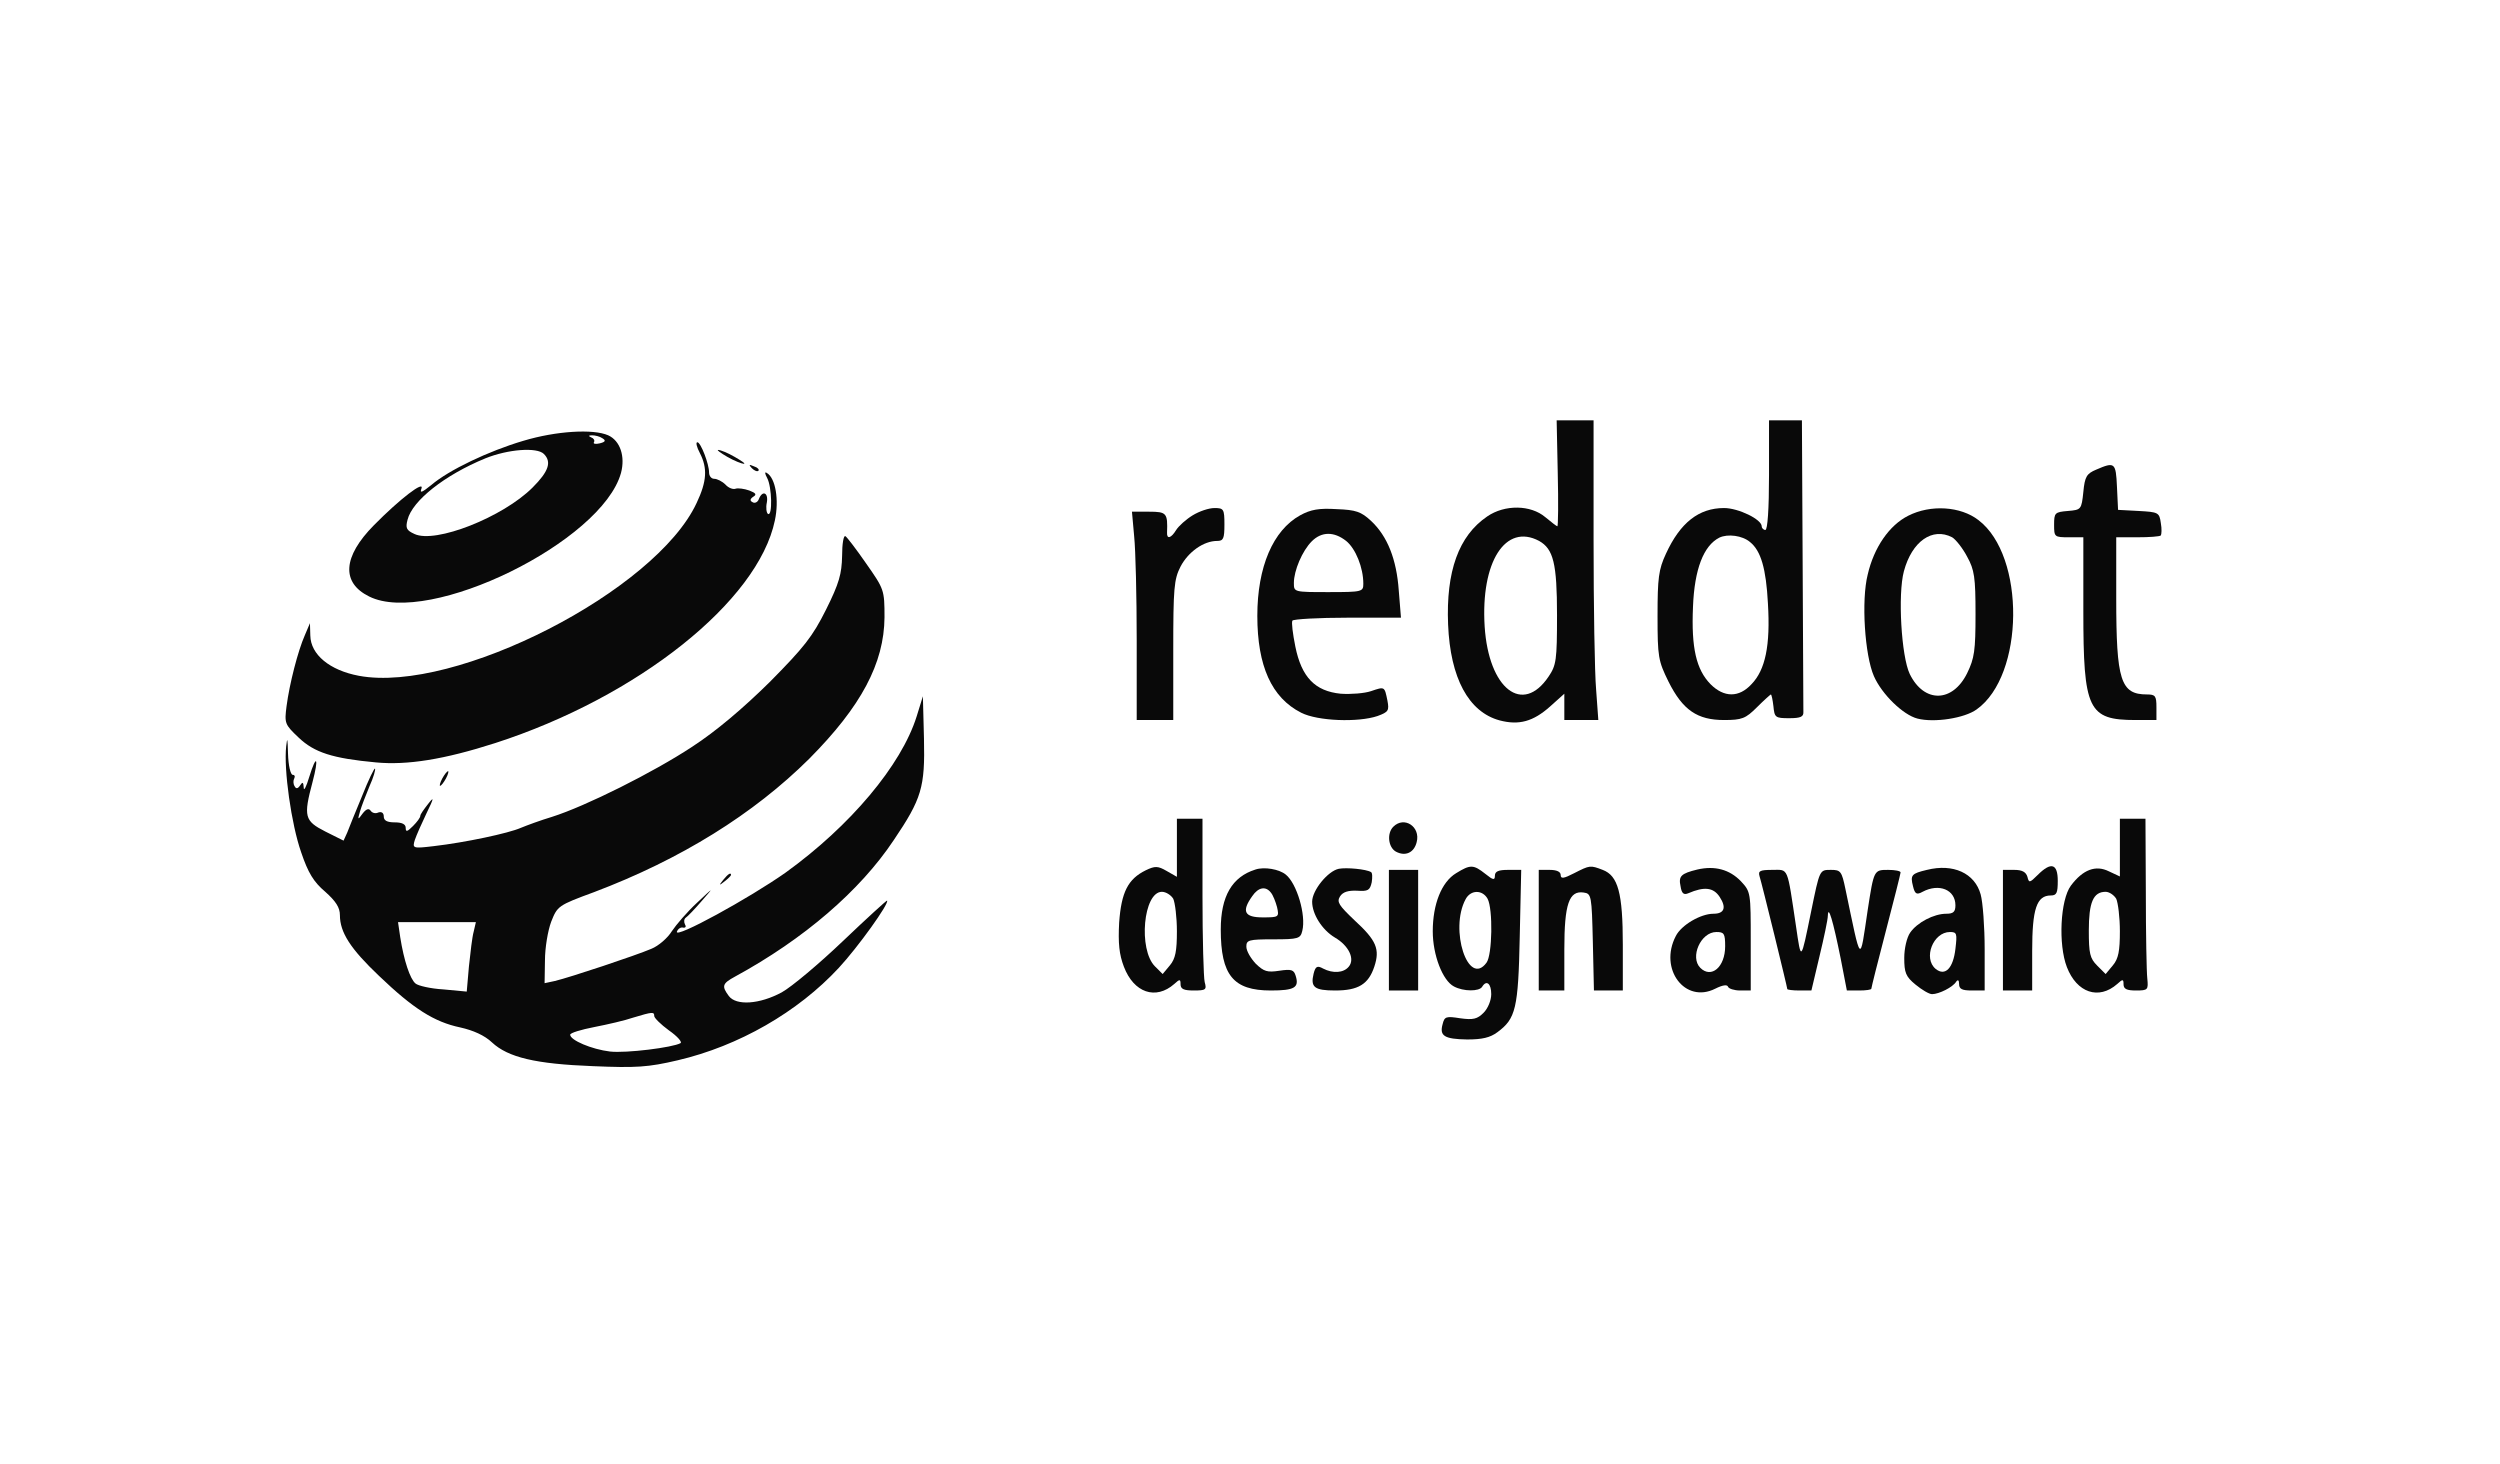 <?xml version="1.0" encoding="UTF-8"?> <svg xmlns="http://www.w3.org/2000/svg" width="912" height="534" viewBox="0 0 912 534" fill="none"><path d="M568.267 172.666C568.534 183.333 568.401 191.999 568.134 191.999C567.867 191.999 566.001 190.533 563.734 188.666C558.401 184.133 548.934 183.999 542.534 188.399C532.134 195.466 527.467 208.399 528.267 227.866C529.067 247.333 535.734 259.733 547.067 262.799C554.134 264.666 559.334 263.199 565.467 257.733L570.667 253.066V257.866V262.666H576.801H583.067L582.267 251.599C581.734 245.599 581.334 221.066 581.334 196.933V153.333H574.534H567.867L568.267 172.666ZM561.467 197.333C566.667 200.266 568.001 205.466 568.001 224.399C568.001 240.799 567.734 242.666 564.934 246.799C555.467 260.933 543.067 251.333 541.601 228.533C540.134 204.933 549.201 190.799 561.467 197.333Z" fill="#090909"></path><path d="M645.339 173.333C645.339 185.733 644.805 193.333 644.005 193.333C643.339 193.333 642.672 192.666 642.672 191.999C642.672 189.466 634.139 185.333 628.939 185.333C619.739 185.333 612.939 190.666 607.739 201.999C605.072 207.733 604.672 210.799 604.672 224.666C604.672 239.733 604.939 241.066 608.672 248.666C613.872 259.066 619.205 262.666 628.939 262.666C635.472 262.666 636.805 262.133 640.939 257.999C643.472 255.466 645.872 253.333 646.005 253.333C646.272 253.333 646.672 255.333 646.939 257.599C647.339 261.733 647.605 261.999 652.672 261.999C656.939 261.999 658.005 261.466 657.872 259.599C657.872 258.399 657.739 233.866 657.605 205.333L657.339 153.333H651.339H645.339V173.333ZM638.405 197.733C642.405 200.933 644.272 207.466 644.939 220.133C645.872 235.466 644.005 244.399 638.939 249.599C634.405 254.533 628.939 254.533 624.005 249.599C618.805 244.266 616.939 236.399 617.605 221.333C618.139 207.599 621.472 199.066 627.205 196.133C630.272 194.666 635.605 195.333 638.405 197.733Z" fill="#090909"></path><path d="M190.939 160.8C178.272 164.533 163.739 171.466 157.339 176.933C153.872 179.733 153.072 180 153.739 178.266C154.939 175.066 145.872 182 136.406 191.6C125.072 203.066 124.406 212.533 134.672 217.6C156.539 228.533 219.606 197.6 226.539 172.533C228.139 166.533 226.272 160.8 221.872 158.8C216.406 156.4 202.939 157.2 190.939 160.8ZM219.739 159.866C221.072 160.666 220.939 161.2 218.806 161.733C217.206 162.133 216.272 161.866 216.672 161.333C217.072 160.666 216.539 159.866 215.739 159.6C214.539 159.066 214.672 158.8 216.006 158.8C217.072 158.8 218.806 159.2 219.739 159.866ZM198.406 165.6C201.339 168.533 200.139 172 194.272 177.866C183.472 188.666 158.806 198.4 151.206 194.8C148.272 193.466 147.872 192.666 148.672 189.6C150.406 182.666 162.139 173.333 177.072 167.2C185.339 163.866 195.872 163.066 198.406 165.6Z" fill="#090909"></path><path d="M255.337 165.333C258.137 170.799 257.87 175.599 254.137 183.466C239.204 215.599 166.004 253.066 130.937 246.533C120.27 244.533 113.337 238.799 113.204 231.866L113.07 227.333L111.204 231.733C108.67 237.466 105.604 249.466 104.537 257.599C103.737 263.866 103.87 264.266 108.937 269.066C114.67 274.533 121.337 276.666 137.204 278.133C148.537 279.199 162.004 277.066 180.67 271.066C232.67 254.266 276.537 219.333 282.67 189.866C284.27 182.399 282.937 174.399 279.737 172.533C278.937 171.999 278.937 172.666 279.87 174.399C281.604 177.599 281.87 188.533 280.137 187.466C279.604 187.066 279.337 185.199 279.737 183.333C280.404 179.733 278.137 178.666 276.804 182.133C276.404 183.199 275.337 183.733 274.537 183.199C273.47 182.666 273.604 181.999 274.804 181.199C276.137 180.399 275.737 179.866 273.337 178.933C271.47 178.266 269.204 177.999 268.404 178.266C267.47 178.666 265.737 177.999 264.67 176.799C263.47 175.599 261.604 174.666 260.537 174.666C259.47 174.666 258.67 173.599 258.67 172.399C258.67 169.199 255.604 161.333 254.404 161.333C253.737 161.333 254.137 163.066 255.337 165.333Z" fill="#090909"></path><path d="M265.338 166.666C267.871 168.133 270.671 169.199 271.338 169.199C272.138 169.199 270.538 168.133 268.004 166.666C265.471 165.199 262.804 164.133 262.004 164.133C261.338 164.133 262.804 165.199 265.338 166.666Z" fill="#090909"></path><path d="M274.269 170.8C275.202 171.733 276.269 172.133 276.669 171.733C277.069 171.333 276.402 170.533 275.069 170.133C273.202 169.333 273.069 169.467 274.269 170.8Z" fill="#090909"></path><path d="M764.669 171.333C761.203 172.799 760.536 173.866 760.003 179.466C759.336 185.866 759.203 185.999 754.403 186.399C749.603 186.799 749.336 187.066 749.336 191.466C749.336 195.866 749.469 195.999 754.669 195.999H760.003V222.933C760.003 258.933 761.736 262.666 779.069 262.666H786.669V257.999C786.669 253.866 786.269 253.333 783.203 253.333C773.603 253.333 772.003 248.266 772.003 218.266V195.999H779.736C784.003 195.999 787.869 195.733 788.269 195.333C788.536 194.933 788.669 192.933 788.269 190.799C787.736 186.933 787.336 186.799 780.136 186.399L772.669 185.999L772.269 177.599C771.869 168.666 771.469 168.399 764.669 171.333Z" fill="#090909"></path><path d="M435.071 187.999C432.671 189.466 430.004 191.866 429.071 193.333C427.204 196.399 425.604 196.799 425.738 194.266C426.004 187.199 425.604 186.666 419.204 186.666H412.938L413.738 195.599C414.271 200.666 414.671 217.733 414.671 233.599V262.666H421.338H428.004V237.333C428.004 214.533 428.271 211.333 430.671 206.666C433.471 201.333 439.071 197.333 444.004 197.333C446.271 197.333 446.671 196.533 446.671 191.333C446.671 185.733 446.404 185.333 443.071 185.333C440.938 185.333 437.471 186.533 435.071 187.999Z" fill="#090909"></path><path d="M474.272 188C464.405 193.467 458.672 206.8 458.672 224.667C458.672 242.933 463.872 254.533 474.672 260C480.672 263.067 495.472 263.6 502.539 261.2C506.539 259.733 506.805 259.2 506.139 255.6C505.072 250.4 505.205 250.4 500.139 252.133C497.739 252.933 492.805 253.333 489.072 253.067C479.739 252.133 474.805 247.067 472.539 235.867C471.605 231.2 471.072 227.067 471.472 226.4C471.872 225.867 480.939 225.333 491.605 225.333H511.072L510.272 215.467C509.472 204 506.139 195.6 500.139 190C496.539 186.667 494.672 186 487.605 185.733C481.205 185.333 478.139 185.867 474.272 188ZM491.072 197.333C494.539 200.133 497.339 207.067 497.339 212.933C497.339 215.867 496.939 216 484.672 216C472.005 216 472.005 216 472.005 212.667C472.005 208.133 475.072 200.933 478.539 197.467C482.139 193.867 486.672 193.867 491.072 197.333Z" fill="#090909"></path><path d="M696.14 188.133C689.206 191.6 683.606 199.733 681.34 209.6C678.94 219.067 680.273 239.067 683.606 246.667C686.54 253.333 694.273 260.8 699.473 262.133C705.606 263.733 716.673 262 721.073 258.8C738.54 246.4 738.94 202.8 721.74 189.733C715.206 184.667 704.273 184 696.14 188.133ZM712.14 196C713.473 196.8 716.006 200 717.606 203.067C720.273 207.867 720.673 210.667 720.673 224C720.673 237.333 720.273 240.133 717.606 245.6C712.273 256.4 701.873 256.533 696.673 245.867C693.606 239.467 692.273 216.8 694.54 208.4C697.473 197.467 704.94 192.267 712.14 196Z" fill="#090909"></path><path d="M307.2 202.8C307.067 209.333 306.133 212.8 301.333 222.4C296.4 232.266 293.333 236.133 280.8 248.8C271.067 258.4 261.333 266.666 252.533 272.4C238.4 281.733 213.6 294.133 201.333 298C197.333 299.2 192.267 301.066 190 302C185.467 304 169.733 307.333 158.267 308.666C150.533 309.6 150.4 309.466 151.333 306.4C151.867 304.8 153.867 300.266 155.6 296.666C158.4 290.933 158.4 290.4 156.133 293.333C154.667 295.2 153.333 297.066 153.333 297.6C153.333 298.266 152.133 299.866 150.667 301.333C148.533 303.466 148 303.6 148 302C148 300.666 146.667 300 144 300C141.2 300 140 299.333 140 297.866C140 296.533 139.2 296 138 296.4C136.933 296.933 135.733 296.533 135.2 295.733C134.533 294.8 133.6 295.066 132.267 296.8C130.533 299.2 130.4 299.2 131.333 296C131.867 294.133 133.467 290 134.8 286.8C136.267 283.6 137.067 280.666 136.8 280.4C136.533 280.133 134.4 284.533 132.133 290.266C129.733 296 127.333 302 126.667 303.733L125.333 306.666L118.667 303.333C111.067 299.466 110.667 297.866 114 285.333C116.4 276.266 115.467 274.8 112.8 283.466C111.733 287.066 110.8 288.8 110.8 287.333C110.667 285.333 110.4 285.066 109.467 286.533C108.667 287.733 108 287.866 107.467 286.8C106.933 286 106.933 284.666 107.333 284C107.733 283.2 107.467 282.666 106.8 282.666C106 282.666 105.2 279.333 105.067 274.933C104.933 269.333 104.8 268.666 104.4 272.266C103.467 280.666 106.267 300.666 109.867 310.933C112.4 318.4 114.4 321.733 118.667 325.333C122.533 328.8 124 331.066 124 333.866C124 340.133 127.867 346.133 138.267 356C150.8 368 158.4 372.8 167.867 374.8C172.667 375.866 176.8 377.733 179.467 380.266C185.333 385.733 195.333 388.133 216.267 388.933C232.133 389.6 236.4 389.333 247.2 386.8C269.467 381.6 291.067 369.2 306 353.066C312.933 345.6 324.533 329.466 323.6 328.533C323.467 328.4 316.267 334.933 307.467 343.333C298.8 351.6 288.8 360 285.2 362C277.067 366.4 268.533 366.933 265.867 363.333C263.2 359.733 263.467 358.8 268.133 356.266C293.333 342.533 313.733 324.933 326 306.533C336.267 291.333 337.467 287.2 337.067 269.466L336.667 254L334.4 261.333C328.8 279.2 310.133 301.333 286.667 318.266C273.467 327.6 246 342.666 246.933 339.866C247.333 338.8 248.4 338.133 249.2 338.4C250.133 338.533 250.4 338 249.867 337.2C249.467 336.4 249.467 335.333 250.133 334.8C250.8 334.4 253.467 331.6 256 328.666C260.533 323.466 260.533 323.466 254.267 329.333C250.667 332.666 246.667 337.333 245.067 339.733C243.6 342.133 240.267 345.066 237.6 346.133C232 348.533 208 356.533 202.4 357.866L198.667 358.666L198.8 350.4C198.8 345.733 199.867 339.466 201.067 336.266C203.333 330.533 203.6 330.266 216.667 325.466C248.4 313.466 274.933 296.933 295.2 276.8C314.133 257.733 322.533 242 322.667 225.2C322.667 215.2 322.533 214.933 316 205.6C312.4 200.4 308.933 195.866 308.4 195.6C307.733 195.2 307.2 198.4 307.2 202.8ZM172.8 339.866C172.267 341.733 171.6 347.466 171.067 352.533L170.267 361.733L161.733 360.933C157.067 360.666 152.533 359.6 151.6 358.8C149.6 357.2 147.333 350.4 146 341.866L145.2 336.4H159.333H173.6L172.8 339.866ZM238.667 370.666C238.667 371.333 241.067 373.733 244 375.866C247.067 378 248.933 380.133 248.267 380.533C245.467 382.133 228.4 384.266 222.533 383.6C215.867 382.8 208 379.466 208 377.466C208 376.8 212 375.6 216.8 374.666C221.6 373.733 228 372.266 231.067 371.2C238.133 369.066 238.667 369.066 238.667 370.666Z" fill="#090909"></path><path d="M161.337 283.999C160.537 285.466 160.271 286.666 160.537 286.666C160.937 286.666 161.871 285.466 162.671 283.999C163.471 282.533 163.737 281.333 163.471 281.333C163.071 281.333 162.137 282.533 161.337 283.999Z" fill="#090909"></path><path d="M429.334 309.333V319.867L425.601 317.733C422.401 315.867 421.334 315.867 418.001 317.467C411.468 320.667 409.068 325.467 408.268 336.533C407.868 344.133 408.268 348.133 410.001 352.667C413.601 362.133 421.601 364.933 428.401 358.933C430.401 357.067 430.668 357.2 430.668 359.067C430.668 360.8 431.868 361.333 435.468 361.333C439.868 361.333 440.268 361.067 439.468 358.267C439.068 356.667 438.668 342.533 438.668 326.933V298.667H434.001H429.334V309.333ZM428.001 327.867C428.668 329.333 429.334 334.667 429.334 339.733C429.334 346.933 428.801 349.733 426.801 352.133L424.134 355.333L421.334 352.533C415.201 346.4 417.068 325.333 423.868 325.333C425.334 325.333 427.201 326.533 428.001 327.867Z" fill="#090909"></path><path d="M773.333 309.2V319.733L769.333 317.867C764.533 315.467 759.867 317.2 755.467 323.067C751.6 328.267 750.8 344.533 754 352.8C757.6 362.133 765.6 364.933 772.4 358.933C774.4 357.067 774.667 357.2 774.667 359.067C774.667 360.8 775.867 361.333 779.2 361.333C783.6 361.333 783.733 361.067 783.333 356.933C783.067 354.667 782.8 340.533 782.8 325.6L782.667 298.667H778H773.333V309.2ZM772 327.867C772.667 329.333 773.333 334.667 773.333 339.733C773.333 346.933 772.8 349.733 770.8 352.133L768.133 355.333L765.067 352.267C762.4 349.6 762 347.867 762 339.467C762 329.2 763.6 325.333 768.133 325.333C769.467 325.333 771.2 326.533 772 327.867Z" fill="#090909"></path><path d="M508.272 301.599C505.872 303.999 506.405 309.066 509.205 310.666C512.672 312.533 515.872 311.066 516.805 307.199C518.272 301.599 512.272 297.599 508.272 301.599Z" fill="#090909"></path><path d="M458.003 317.2C449.469 319.866 445.336 326.933 445.336 339.066C445.336 355.733 449.869 361.333 463.603 361.333C472.269 361.333 474.003 360.266 472.669 356C472.003 353.733 471.069 353.466 466.669 354.133C462.269 354.8 461.069 354.4 458.136 351.6C456.269 349.6 454.669 346.933 454.669 345.333C454.669 342.933 455.469 342.666 464.536 342.666C473.603 342.666 474.403 342.4 475.069 339.6C476.536 333.866 473.069 322.266 469.069 319.066C466.669 317.066 461.203 316.133 458.003 317.2ZM463.603 325.6C464.403 326.533 465.336 328.933 465.869 330.933C466.669 334.533 466.536 334.666 460.669 334.666C454.003 334.666 452.803 332.533 456.803 326.933C459.069 323.6 461.736 323.2 463.603 325.6Z" fill="#090909"></path><path d="M488.405 316.933C484.405 317.733 478.672 324.8 478.672 328.933C478.672 333.466 482.272 339.2 486.939 342C492.005 344.933 494.405 349.866 492.005 352.666C490.139 354.933 486.272 355.2 482.672 353.333C480.539 352.133 479.872 352.533 479.205 355.2C478.005 360.133 479.472 361.333 487.072 361.333C495.472 361.333 499.205 359.066 501.339 352.666C503.472 346.266 502.139 343.066 494.139 335.733C488.405 330.266 487.605 329.066 488.805 327.066C489.872 325.333 491.872 324.8 495.072 324.933C499.072 325.2 499.739 324.8 500.405 321.866C500.672 320.133 500.672 318.4 500.139 318.133C498.405 317.066 491.205 316.4 488.405 316.933Z" fill="#090909"></path><path d="M531.205 318.533C525.872 321.733 522.672 329.866 522.672 339.733C522.672 348.399 526.272 357.733 530.405 359.866C533.872 361.733 539.605 361.733 540.672 359.999C542.272 357.333 544.005 358.799 544.005 362.666C544.005 364.933 542.805 367.866 541.205 369.466C538.939 371.733 537.472 372.133 532.672 371.466C527.605 370.666 526.939 370.799 526.272 373.599C525.072 377.866 526.805 379.066 535.205 379.199C540.672 379.199 543.605 378.533 546.272 376.533C552.939 371.599 553.872 367.999 554.405 341.599L554.939 317.333H550.139C546.672 317.333 545.339 317.866 545.339 319.466C545.339 321.199 544.672 321.066 541.872 318.799C537.472 315.333 536.405 315.333 531.205 318.533ZM542.672 327.866C544.672 331.599 544.405 348.399 542.272 351.199C535.605 360.266 528.672 339.066 534.672 327.999C536.539 324.533 540.805 324.533 542.672 327.866Z" fill="#090909"></path><path d="M574.269 318.533C570.403 320.533 569.336 320.666 569.336 319.2C569.336 318 567.869 317.333 565.336 317.333H561.336V339.333V361.333H566.003H570.669V346.266C570.669 329.733 572.403 324.8 577.736 325.6C580.536 326 580.669 326.666 581.069 343.6L581.469 361.333H586.669H592.003V344.666C592.003 325.733 590.269 319.466 584.669 317.333C580.136 315.6 580.003 315.6 574.269 318.533Z" fill="#090909"></path><path d="M619.204 317.199C613.204 318.666 612.27 319.599 613.07 323.333C613.47 325.999 614.27 326.533 615.87 325.866C621.737 323.333 625.07 323.733 627.337 327.199C629.87 331.066 629.07 333.333 625.07 333.333C620.404 333.333 613.337 337.466 611.337 341.466C605.07 353.466 614.67 366.266 625.737 360.666C628.404 359.333 630.137 359.066 630.404 359.999C630.67 360.666 632.67 361.333 634.804 361.333H638.67V343.333C638.67 325.599 638.67 325.333 635.07 321.466C630.937 317.199 625.604 315.733 619.204 317.199ZM629.337 345.199C629.337 352.799 624.27 357.066 620.27 353.066C616.404 349.199 620.404 339.999 626.137 339.999C628.937 339.999 629.337 340.533 629.337 345.199Z" fill="#090909"></path><path d="M702.939 317.333C697.339 318.666 696.805 319.199 697.872 323.333C698.539 326.133 699.205 326.533 701.339 325.333C707.339 322.133 713.339 324.533 713.339 330.266C713.339 332.666 712.539 333.333 710.005 333.333C705.472 333.333 699.339 336.533 696.805 340.266C695.605 341.999 694.672 345.999 694.672 349.466C694.672 354.799 695.205 356.266 698.805 359.199C701.072 361.066 703.739 362.666 704.805 362.666C707.339 362.666 712.405 360.133 713.605 358.133C714.272 357.199 714.672 357.599 714.672 358.933C714.672 360.799 715.739 361.333 719.339 361.333H724.005V346.266C724.005 338.133 723.339 329.066 722.539 326.266C720.405 318.533 712.539 314.933 702.939 317.333ZM713.339 346.133C712.539 353.199 709.605 356.266 706.139 353.466C701.472 349.599 705.205 339.999 711.339 339.999C713.872 339.999 714.005 340.533 713.339 346.133Z" fill="#090909"></path><path d="M743.339 319.2C740.405 322.133 740.139 322.133 739.605 319.866C739.072 318.133 737.739 317.333 734.805 317.333H730.672V339.333V361.333H736.005H741.339V346.933C741.339 331.6 742.939 326.666 748.139 326.666C750.272 326.666 750.672 325.733 750.672 321.333C750.672 315.066 748.272 314.266 743.339 319.2Z" fill="#090909"></path><path d="M506.672 339.333V361.333H512.005H517.339V339.333V317.333H512.005H506.672V339.333Z" fill="#090909"></path><path d="M641.867 319.6C642.8 322.533 652 360.133 652 360.8C652 361.066 654 361.333 656.4 361.333H660.8L663.734 348.933C665.334 342.266 666.8 335.466 666.8 334C666.934 330 668.667 335.733 671.467 349.6L673.734 361.333H678.267C680.667 361.333 682.667 361.066 682.667 360.666C682.667 360.266 685.067 350.666 688 339.466C690.934 328.266 693.334 318.666 693.334 318.266C693.334 317.733 691.334 317.333 688.8 317.333C683.6 317.333 683.6 317.333 681.334 332C678.4 351.733 679.067 352.266 673.2 324.266C671.867 317.866 671.467 317.333 668 317.333C663.734 317.333 663.867 317.066 660.667 332.666C656.934 350.933 657.067 350.8 655.2 338C651.867 315.733 652.534 317.333 646.534 317.333C642 317.333 641.334 317.733 641.867 319.6Z" fill="#090909"></path><path d="M263.874 320.933C262.14 323.066 262.274 323.199 264.407 321.466C265.607 320.533 266.674 319.466 266.674 319.199C266.674 318.133 265.607 318.799 263.874 320.933Z" fill="#090909"></path></svg> 